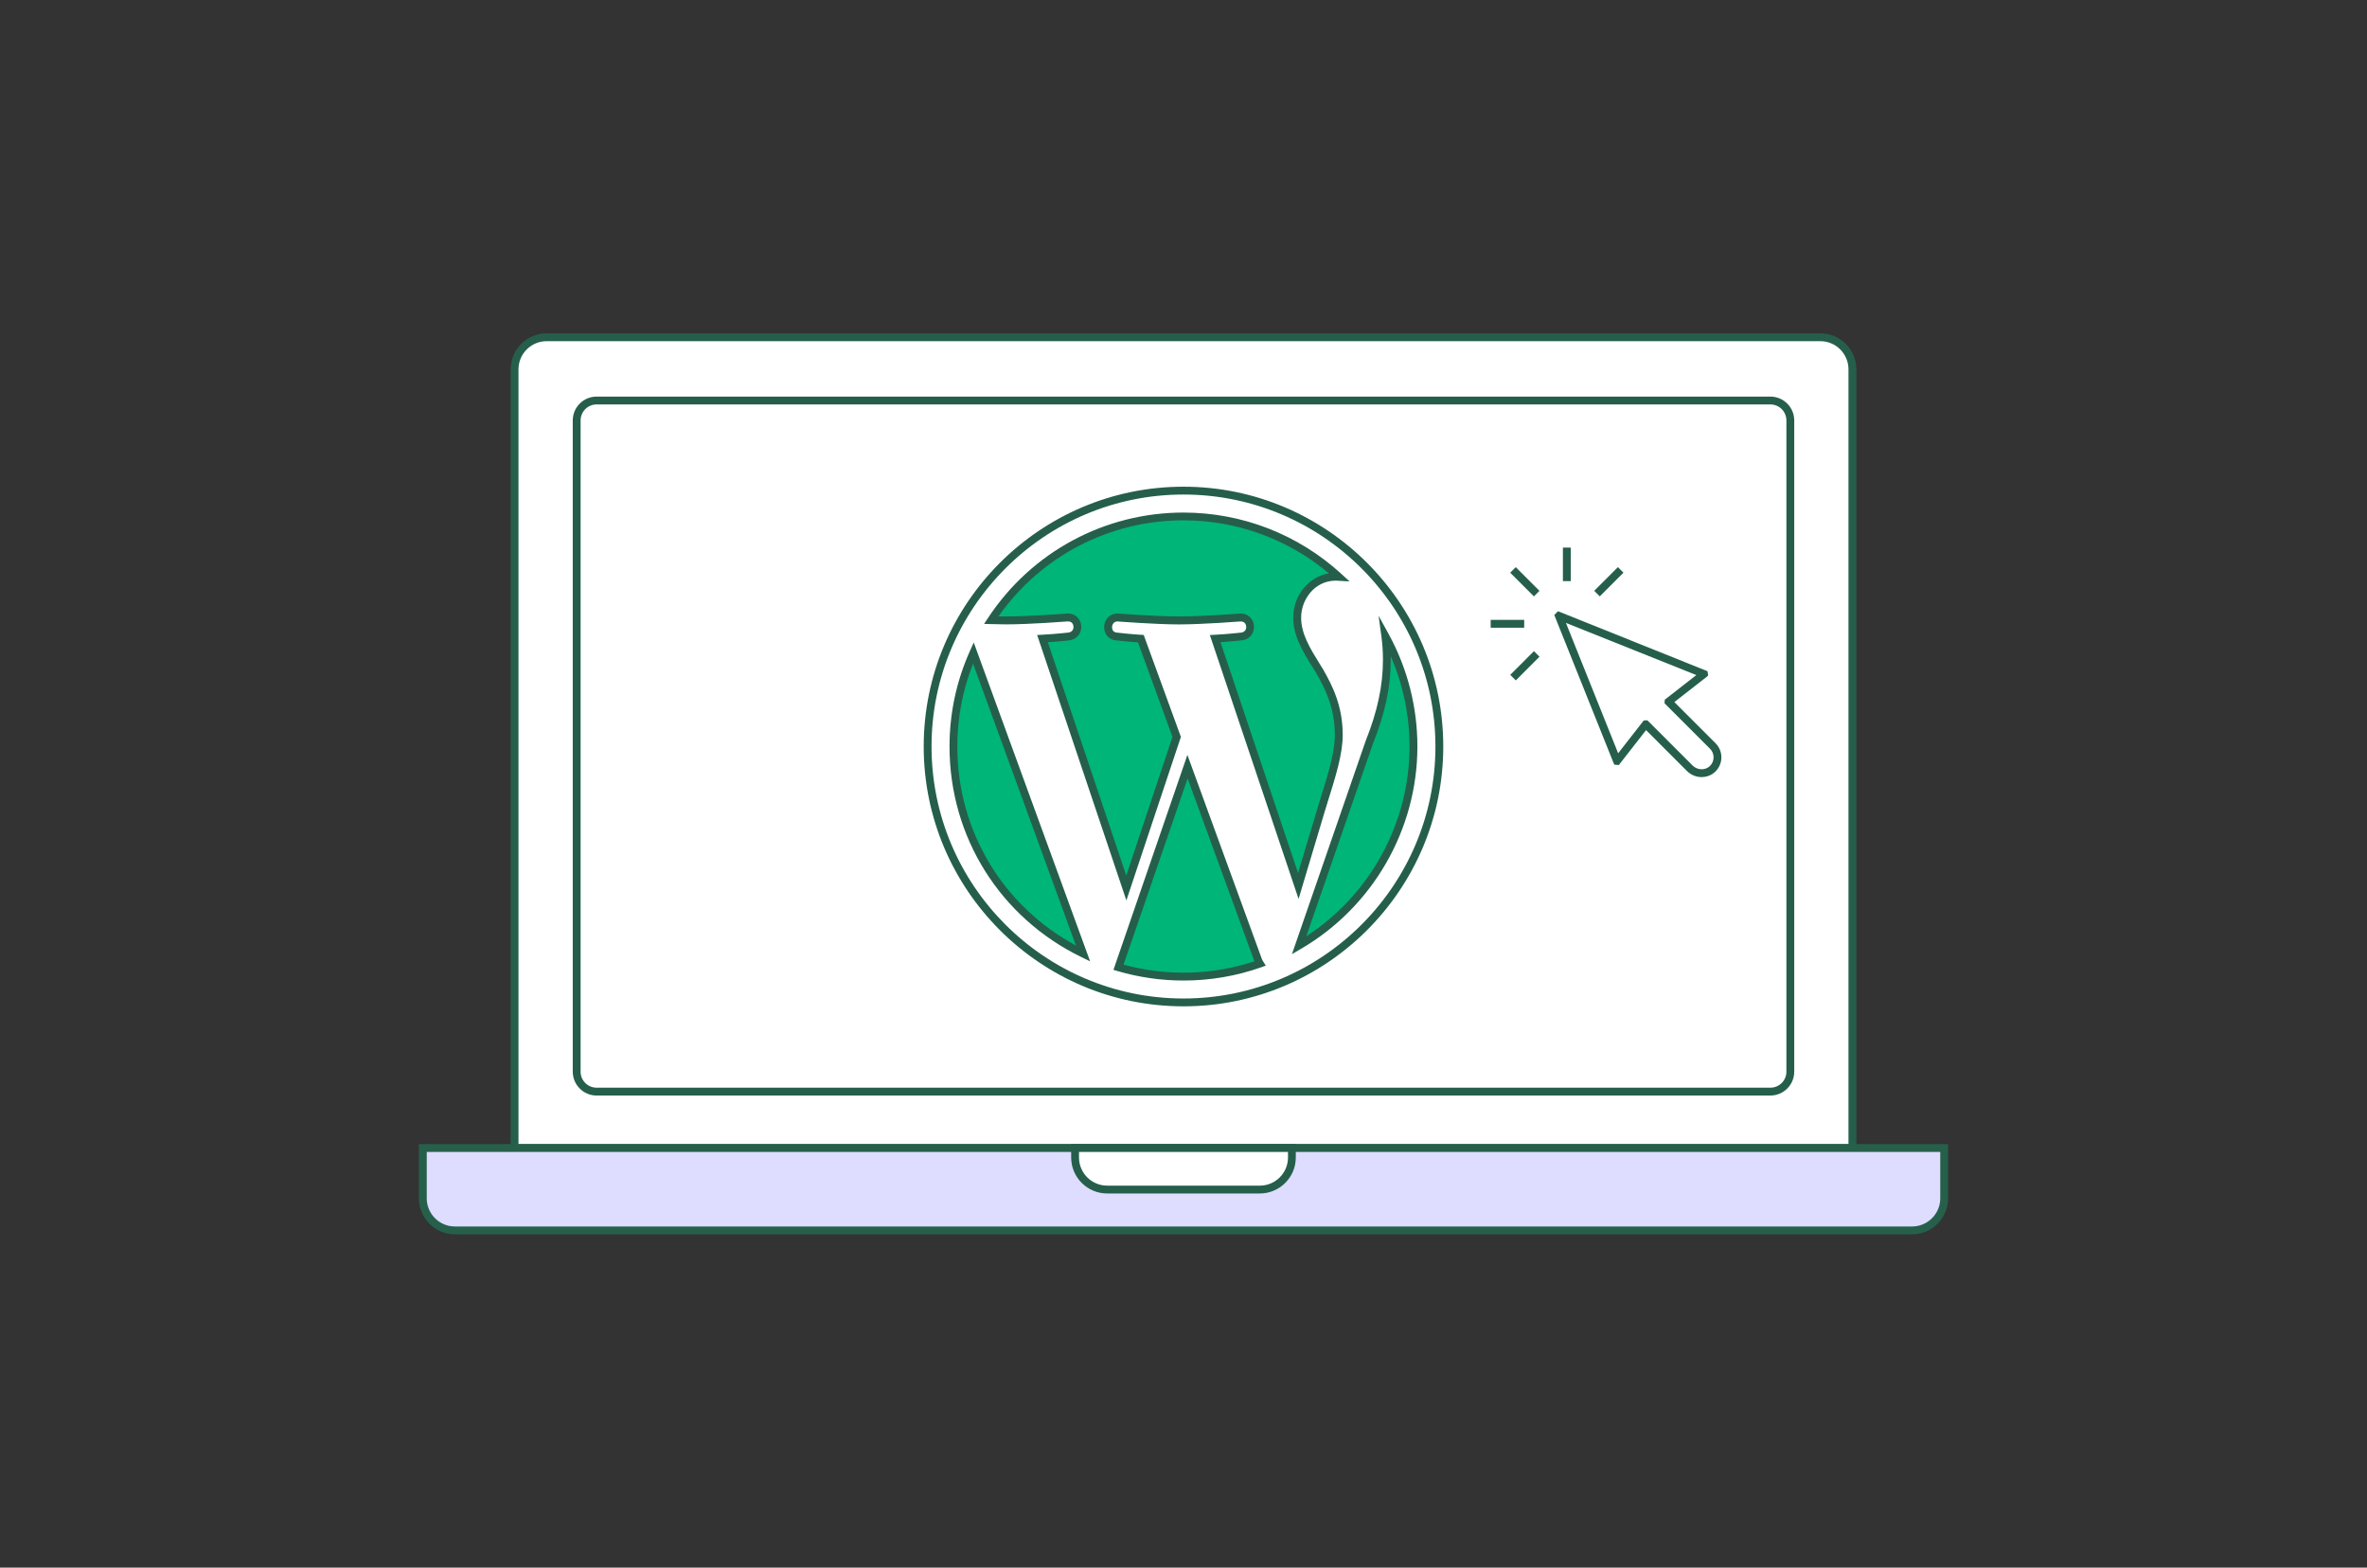 <svg xmlns="http://www.w3.org/2000/svg" width="604" height="400" viewBox="0 0 604 400" fill="none"><rect x="0" y="0" width="604" height="400" fill="#333333" stroke="none"/><g clip-path="url(#clip0_372_8897)"><path d="M139.485 86.055H464.515C469.025 86.055 472.695 89.715 472.695 94.235V292.925H131.305V94.235C131.305 89.725 134.965 86.055 139.485 86.055Z" fill="white"></path><path d="M473.685 293.925H130.305V94.235C130.305 89.175 134.425 85.055 139.485 85.055H464.515C469.575 85.055 473.695 89.175 473.695 94.235V293.925H473.685ZM132.305 291.925H471.685V94.235C471.685 90.275 468.465 87.055 464.505 87.055H139.485C135.525 87.055 132.305 90.275 132.305 94.235V291.925Z" fill="#255F4B"></path><path d="M451.765 102.195H152.235C149.429 102.195 147.155 104.469 147.155 107.275V273.465C147.155 276.271 149.429 278.545 152.235 278.545H451.765C454.571 278.545 456.845 276.271 456.845 273.465V107.275C456.845 104.469 454.571 102.195 451.765 102.195Z" fill="white"></path><path d="M451.765 279.535H152.235C148.885 279.535 146.155 276.805 146.155 273.455V107.275C146.155 103.925 148.885 101.195 152.235 101.195H451.765C455.115 101.195 457.845 103.925 457.845 107.275V273.455C457.845 276.805 455.115 279.535 451.765 279.535ZM152.235 103.195C149.985 103.195 148.155 105.025 148.155 107.275V273.455C148.155 275.705 149.985 277.535 152.235 277.535H451.765C454.015 277.535 455.845 275.705 455.845 273.455V107.275C455.845 105.025 454.015 103.195 451.765 103.195H152.235Z" fill="#255F4B"></path><path d="M107.895 292.925H496.105V305.765C496.105 310.275 492.445 313.945 487.925 313.945H116.075C111.565 313.945 107.895 310.285 107.895 305.765V292.925Z" fill="#DEDCFF"></path><path d="M487.925 314.945H116.075C111.015 314.945 106.895 310.825 106.895 305.765V291.925H497.105V305.765C497.105 310.825 492.985 314.945 487.925 314.945ZM108.895 293.925V305.765C108.895 309.725 112.115 312.945 116.075 312.945H487.925C491.885 312.945 495.105 309.725 495.105 305.765V293.925H108.895Z" fill="#26604B"></path><path d="M274.335 292.925H329.655V295.345C329.655 299.855 325.995 303.525 321.475 303.525H282.505C277.995 303.525 274.325 299.865 274.325 295.345V292.925H274.335Z" fill="white"></path><path d="M321.485 304.525H282.515C277.455 304.525 273.335 300.405 273.335 295.345V291.925H330.655V295.345C330.655 300.405 326.535 304.525 321.475 304.525H321.485ZM275.335 293.925V295.345C275.335 299.305 278.555 302.525 282.515 302.525H321.485C325.445 302.525 328.665 299.305 328.665 295.345V293.925H275.345H275.335Z" fill="#255F4B"></path><path d="M301.995 255.775C265.995 255.775 236.705 226.485 236.705 190.475C236.705 154.475 265.995 125.185 301.995 125.185C337.995 125.185 367.285 154.475 367.285 190.475C367.285 226.475 337.995 255.775 301.995 255.775Z" fill="white"></path><path d="M301.995 256.775C265.445 256.775 235.705 227.035 235.705 190.475C235.705 153.915 265.445 124.185 301.995 124.185C338.545 124.185 368.285 153.925 368.285 190.475C368.285 227.025 338.545 256.775 301.995 256.775ZM301.995 126.185C266.545 126.185 237.705 155.025 237.705 190.475C237.705 225.925 266.545 254.775 301.995 254.775C337.445 254.775 366.285 225.935 366.285 190.475C366.285 155.015 337.445 126.185 301.995 126.185Z" fill="#255F4B"></path><path d="M243.295 190.485C243.295 213.725 256.795 233.805 276.385 243.315L248.385 166.585C245.125 173.885 243.305 181.965 243.305 190.475L243.295 190.485Z" fill="#00B578"></path><path d="M278.165 245.295L275.945 244.215C255.195 234.125 242.295 213.535 242.295 190.485C242.295 182.045 244.035 173.875 247.465 166.185L248.475 163.935L278.175 245.305L278.165 245.295ZM248.305 169.325C245.635 176.065 244.285 183.175 244.285 190.485C244.285 211.925 255.825 231.155 274.555 241.265L248.295 169.325H248.305Z" fill="#255F4B"></path><path d="M341.625 187.515C341.625 180.255 339.015 175.235 336.785 171.325C333.805 166.485 331.015 162.395 331.015 157.555C331.015 152.155 335.105 147.135 340.875 147.135C341.135 147.135 341.385 147.165 341.635 147.185C331.195 137.615 317.275 131.775 301.995 131.775C281.485 131.775 263.445 142.295 252.945 158.235C254.325 158.275 255.625 158.305 256.725 158.305C262.865 158.305 272.375 157.555 272.375 157.555C275.535 157.365 275.915 162.015 272.755 162.395C272.755 162.395 269.575 162.765 266.035 162.955L287.415 226.545L300.265 188.015L291.115 162.955C287.955 162.765 284.955 162.395 284.955 162.395C281.795 162.205 282.165 157.375 285.325 157.555C285.325 157.555 295.015 158.305 300.785 158.305C306.925 158.305 316.435 157.555 316.435 157.555C319.605 157.365 319.975 162.015 316.815 162.395C316.815 162.395 313.625 162.765 310.095 162.955L331.305 226.065L337.165 206.495C339.705 198.375 341.635 192.545 341.635 187.515H341.625Z" fill="#00B578"></path><path d="M287.405 229.695L264.655 162.025L265.965 161.955C269.435 161.775 272.585 161.405 272.615 161.405C273.665 161.285 273.975 160.485 273.915 159.835C273.895 159.605 273.755 158.485 272.415 158.565C272.335 158.565 262.825 159.315 256.715 159.315C255.605 159.315 254.295 159.285 252.905 159.245L251.115 159.195L252.105 157.695C263.205 140.845 281.855 130.785 301.985 130.785C316.955 130.785 331.275 136.355 342.305 146.455L344.375 148.355L341.285 148.175C341.145 148.165 341.015 148.155 340.875 148.155C335.405 148.155 332.015 153.045 332.015 157.575C332.015 161.755 334.295 165.435 336.945 169.705L337.635 170.815C340.055 175.055 342.625 180.165 342.625 187.525C342.625 192.395 340.925 197.815 338.575 205.325L338.115 206.805L331.365 229.375L308.725 162.035L310.035 161.965C313.495 161.785 316.655 161.415 316.695 161.415C317.745 161.295 318.055 160.495 317.995 159.845C317.975 159.615 317.825 158.505 316.495 158.575C316.415 158.575 306.895 159.325 300.795 159.325C295.055 159.325 285.355 158.585 285.255 158.575C284.725 158.545 284.305 158.735 284.035 159.145C283.725 159.615 283.685 160.275 283.925 160.765C284.125 161.165 284.495 161.385 285.025 161.415C285.115 161.415 288.095 161.795 291.185 161.975L291.845 162.015L301.335 188.025L301.225 188.355L287.435 229.715L287.405 229.695ZM267.385 163.875L287.395 223.395L299.185 188.025L290.385 163.905C287.475 163.715 284.845 163.385 284.815 163.385C283.645 163.315 282.635 162.675 282.115 161.635C281.555 160.505 281.635 159.085 282.345 158.025C283.005 157.015 284.125 156.475 285.375 156.555C285.485 156.555 295.115 157.295 300.775 157.295C306.805 157.295 316.245 156.565 316.345 156.555C318.545 156.435 319.835 158.015 319.975 159.645C320.125 161.305 319.115 163.115 316.915 163.375C316.885 163.375 314.415 163.665 311.445 163.865L331.235 222.745L336.655 204.705C338.955 197.365 340.615 192.065 340.615 187.505C340.615 180.625 338.185 175.795 335.905 171.815L335.235 170.735C332.425 166.205 330.005 162.295 330.005 157.555C330.005 151.895 333.945 147.185 339.085 146.285C328.695 137.555 315.615 132.765 301.975 132.765C283.115 132.765 265.615 141.895 254.785 157.275C255.465 157.285 256.115 157.295 256.705 157.295C262.735 157.295 272.175 156.565 272.275 156.555C274.475 156.425 275.765 158.015 275.905 159.645C276.055 161.305 275.045 163.115 272.845 163.385C272.815 163.385 270.355 163.675 267.375 163.875H267.385Z" fill="#255F4B"></path><path d="M303.025 195.615L285.415 246.795C290.675 248.345 296.235 249.185 301.995 249.185C308.835 249.185 315.385 248.005 321.485 245.855C321.325 245.605 321.185 245.335 321.065 245.045L303.015 195.605L303.025 195.615Z" fill="#00B578"></path><path d="M301.995 250.195C296.295 250.195 290.615 249.375 285.125 247.765L284.125 247.465L302.995 192.625L322.005 244.715C322.075 244.895 322.185 245.115 322.335 245.335L323.005 246.395L321.825 246.815C315.435 249.065 308.765 250.195 301.995 250.195ZM286.705 246.135C297.665 249.145 309.355 248.835 320.095 245.295L303.055 198.625L286.705 246.145V246.135Z" fill="#255F4B"></path><path d="M353.505 162.315C353.755 164.185 353.905 166.195 353.905 168.355C353.905 174.315 352.795 181.005 349.445 189.385L331.515 241.235C348.965 231.055 360.705 212.145 360.705 190.495C360.705 180.285 358.095 170.695 353.515 162.325L353.505 162.315Z" fill="#00B578"></path><path d="M329.675 243.445L348.485 189.045C351.495 181.515 352.895 174.945 352.895 168.345C352.895 166.335 352.765 164.345 352.505 162.445L351.785 157.115L354.375 161.835C359.165 170.565 361.695 180.475 361.685 190.485C361.685 211.635 350.305 231.415 331.995 242.095L329.665 243.455L329.675 243.445ZM354.885 167.405C354.885 167.715 354.885 168.035 354.885 168.345C354.885 175.215 353.445 182.015 350.345 189.745L333.345 238.895C349.655 228.295 359.675 209.995 359.675 190.475C359.675 182.525 358.025 174.645 354.875 167.405H354.885Z" fill="#255F4B"></path><path d="M434.815 171.955L397.815 157.135C397.815 157.135 397.795 157.135 397.795 157.155L412.615 194.155C412.615 194.155 412.625 194.165 412.635 194.155L419.935 184.795C419.935 184.795 419.945 184.795 419.955 184.795L431.185 196.025C432.775 197.615 435.395 197.745 437.015 196.175C438.635 194.605 438.675 191.965 437.065 190.355L425.765 179.055C425.765 179.055 425.765 179.045 425.765 179.035L434.815 171.975V171.955Z" fill="white"></path><path d="M434.215 198.285C432.865 198.285 431.505 197.765 430.475 196.735L420.035 186.295L413.085 195.205L411.945 195.115L411.695 194.565L396.615 156.915L397.555 155.965L398.175 156.205L435.715 171.265L435.885 172.365L435.465 172.735L427.255 179.135L437.765 189.645C438.735 190.615 439.265 191.905 439.255 193.275C439.245 194.645 438.695 195.925 437.715 196.885C436.755 197.815 435.495 198.275 434.225 198.275L434.215 198.285ZM420.305 183.765L420.635 184.055L431.895 195.315C433.135 196.555 435.125 196.615 436.325 195.455C436.925 194.875 437.255 194.095 437.265 193.265C437.265 192.435 436.955 191.655 436.365 191.065L424.745 179.445L424.805 178.525L425.175 178.245L432.855 172.255L399.585 158.935L412.915 192.205L419.435 183.845L420.315 183.785L420.305 183.765Z" fill="#255F4B"></path><path d="M391.424 166.15L385.378 172.196L386.792 173.61L392.838 167.564L391.424 166.15Z" fill="#255F4B"></path><path d="M412.854 144.709L406.808 150.755L408.222 152.169L414.268 146.123L412.854 144.709Z" fill="#255F4B"></path><path d="M386.782 144.712L385.368 146.127L391.413 152.172L392.828 150.758L386.782 144.712Z" fill="#255F4B"></path><path d="M400.815 139.725H398.815V148.275H400.815V139.725Z" fill="#255F4B"></path><path d="M388.935 158.165H380.385V160.165H388.935V158.165Z" fill="#255F4B"></path></g><defs><clipPath id="clip0_372_8897"><rect width="390.21" height="229.89" fill="white" transform="translate(106.895 85.055)"></rect></clipPath></defs></svg>